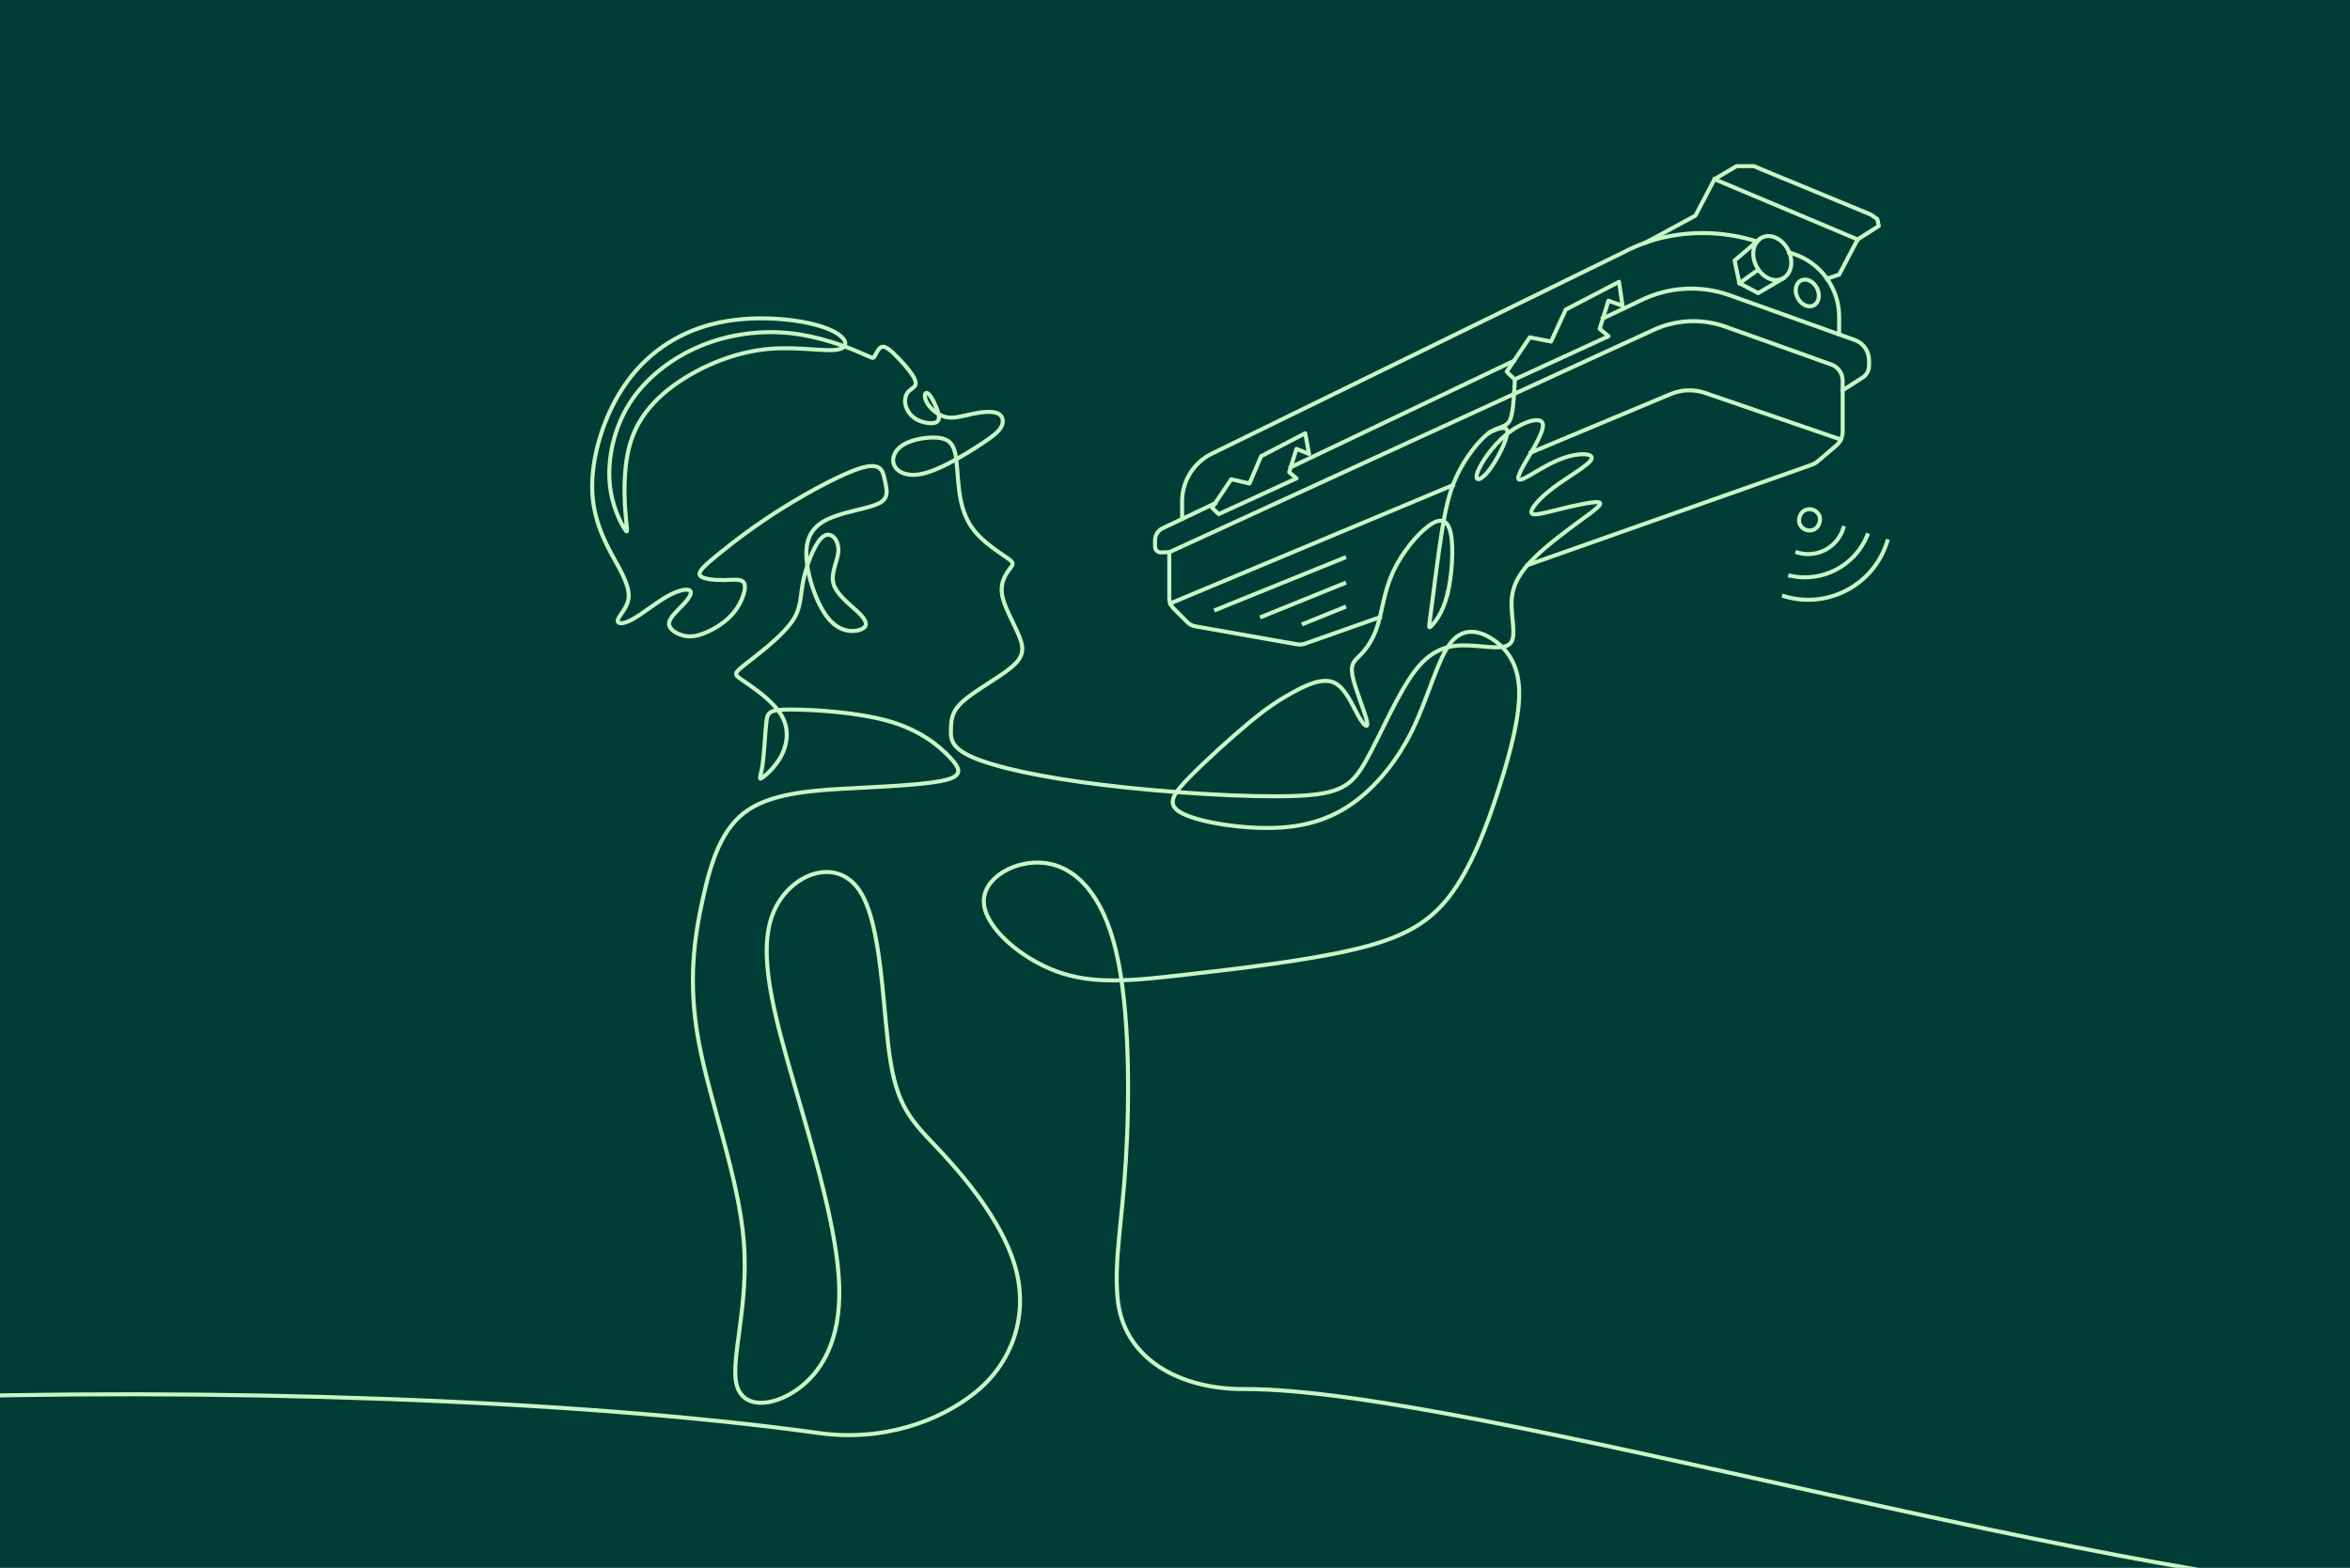 <?xml version="1.0" encoding="UTF-8"?><svg id="Layer_1" xmlns="http://www.w3.org/2000/svg" xmlns:xlink="http://www.w3.org/1999/xlink" viewBox="0 0 700 467"><defs><style>.cls-1,.cls-2,.cls-3,.cls-4{fill:none;}.cls-1,.cls-3{fill-rule:evenodd;}.cls-1,.cls-3,.cls-4{stroke:#c8f7c5;stroke-linejoin:round;stroke-width:1.2px;}.cls-1,.cls-4{stroke-linecap:square;}.cls-5{fill:#003d37;}.cls-3{stroke-linecap:round;}.cls-6{clip-path:url(#clippath);}</style><clipPath id="clippath"><rect class="cls-2" width="700" height="467"/></clipPath></defs><rect class="cls-5" width="700" height="467"/><g class="cls-6"><line class="cls-4" x1="450.98" y1="107.47" x2="384.48" y2="139.16"/><path class="cls-4" d="M361.95,149.9l-9.83,4.68v-5.26c0-5.94,3.33-11.37,8.61-14.08l122.98-60.15c2.09-1.11,4.27-2.05,6.48-2.83h.01c10.32-3.69,22.58-3.76,33.12-.33"/><path class="cls-4" d="M532.97,75.21l1.2.39c4.19,1.35,7.66,4.01,10.06,7.42,2.29,3.25,3.6,7.19,3.6,11.36v5.23l-32.57-11.66c-8.73-3.11-18.34-2.55-26.63,1.58l-11.17,5.32"/><path class="cls-4" d="M455.01,168.31l84.44-29.79c.75-.25,1.44-.64,2.03-1.14l5.46-4.64c.59-.5,1.07-1.13,1.4-1.82.35-.73.54-1.55.54-2.38v-15.16c0-2.16-1.36-4.08-3.39-4.81l-31.48-11.25c-7.17-2.56-15.07-2.14-21.92,1.16l-41.07,18.85-102.72,47.15v13.76c0,1.1.44,2.14,1.21,2.92l4.21,4.21c.61.61,1.39,1.02,2.24,1.17l30.41,5.37c.76.13,1.55.08,2.28-.17l22.38-7.9"/><line class="cls-4" x1="431.22" y1="176.71" x2="431.21" y2="176.71"/><path class="cls-4" d="M456.05,134.78l41.35-17.3c3.31-1.46,7.05-1.62,10.48-.45l40.45,13.89"/><line class="cls-4" x1="432.76" y1="144.52" x2="348.57" y2="179.74"/><path class="cls-4" d="M352.13,154.57l-5.88,2.81c-1.34.66-2.19,2.02-2.19,3.51v1.95c0,.94.77,1.7,1.71,1.69l2.51-.06"/><path class="cls-4" d="M548.87,116.25l5.96-3.8c1.18-.75,1.9-2.06,1.9-3.47v-1.68c0-2.71-1.7-5.12-4.25-6.03l-4.65-1.66"/><polyline class="cls-4" points="490.2 72.25 505.03 64.22 510.7 53.37 517.28 49.48 522.43 49.48 525.1 50.61 557.3 63.92 559.2 65.26 559.65 67.3 553.33 71.32 547.83 81.8 544.21 82.99"/><polyline class="cls-4" points="531.04 83 523.7 87.3 518.12 84.35 516.68 77.61 524.16 71.22"/><ellipse class="cls-4" cx="527.92" cy="76.91" rx="5.31" ry="6.84" transform="translate(22.94 248.98) rotate(-27.11)"/><ellipse class="cls-4" cx="538.36" cy="87.3" rx="3.23" ry="4.16" transform="translate(19.35 254.88) rotate(-27.11)"/><line class="cls-4" x1="518.12" y1="84.35" x2="523.72" y2="80.34"/><line class="cls-4" x1="510.7" y1="53.37" x2="553.33" y2="71.32"/><polygon class="cls-4" points="451.17 113 448.8 110.72 455.67 100.48 462.01 101.73 466.4 92.21 482.26 83.94 483.31 91.05 479.11 89.56 476.5 97.95 479.14 100.15 451.17 113"/><polygon class="cls-4" points="363.01 153.14 361.05 151.24 366.75 142.75 372.18 144.01 375.64 135.9 388.79 129.04 389.93 135.21 386.18 133.7 384.01 140.65 386.21 142.48 363.01 153.14"/><line class="cls-4" x1="400.39" y1="166.16" x2="362.24" y2="181.61"/><line class="cls-4" x1="400.39" y1="173.76" x2="375.89" y2="183.68"/><line class="cls-4" x1="400.39" y1="180.89" x2="388.33" y2="185.77"/><path class="cls-1" d="M451.22,113.36c-.23,4.52-.46,9.04-1.27,11.35-1.03,2.93-4.07,2.24-6.79,4.48-3.09,2.54-6.45,7-8.75,11.57-2.31,4.57-3.56,9.26-4.81,16.88-1.25,7.62-2.5,18.17-3.24,23.72-.74,5.55-.98,6.1.04,5.04,1.02-1.06,3.28-3.71,4.69-9.18,1.41-5.47,1.95-13.76,1.09-18.17-.86-4.42-3.13-4.96-6.57-2.46-3.44,2.5-8.05,8.05-10.67,13.76-2.62,5.71-3.24,11.57-4.57,15.87-1.33,4.3-3.36,7.03-5.08,8.79-1.72,1.76-3.13,2.54-2.42,6.25.7,3.71,3.52,10.36,4.22,13.21.7,2.85-.7,1.92-2.46-1.21-1.76-3.13-3.87-8.44-7.31-9.97-3.44-1.52-8.21.74-12.27,2.97-4.06,2.23-7.43,4.42-12.86,8.91-5.43,4.49-12.94,11.29-17.78,16.22-4.85,4.92-7.03,7.97-2.97,10.47,4.06,2.5,14.38,4.45,23.76,4.73,9.38.27,17.82-1.13,25.56-5.9,7.74-4.77,14.77-12.9,19.66-22.67,4.88-9.77,7.62-21.18,11.49-26.3,3.87-5.12,8.87-3.95,12.97-1.13,4.1,2.81,7.31,7.27,7.62,14.69.31,7.43-2.27,17.82-5.94,29.35-3.67,11.53-8.44,24.19-15.01,32.59-6.57,8.4-14.93,12.54-29.11,15.79-14.19,3.24-34.2,5.59-49.84,7.36-15.65,1.77-26.93,2.97-37.82-1.02-10.89-3.99-21.39-13.16-21.72-20.54-.33-7.38,9.5-12.95,18.44-11.73,8.94,1.23,16.97,9.27,20.99,26.43,4.02,17.16,4.02,43.45,2.88,62-1.14,18.55-3.43,29.35-2.53,40.55,0,.11.02.22.03.34,1.6,18.65,18.95,27.43,37.67,27.34,67.2-.3,268.07,61.29,354.12,61.29"/><path class="cls-3" d="M-33.35,416.52c95.8-3.4,205.48.35,277.22,10.32,18.98,2.64,35.95-3.44,46.7-12.13,10.75-8.69,15.47-22.1,12.3-35.58-3.17-13.48-14.22-27.03-22.22-35.67-8-8.63-12.95-12.34-15.38-27.22-2.43-14.88-2.34-40.93-9.37-51.16-7.03-10.23-21.17-4.63-25.74,7.23-4.57,11.86.44,29.98,6.41,50.61,5.97,20.63,12.89,43.76,13.41,60.11.52,16.35-5.38,25.93-12.74,31.01-7.37,5.08-16.21,5.67-17.9-1.92-1.69-7.59,3.76-23.35,2.21-42.43-1.55-19.08-10.09-41.47-13.4-59.27-3.31-17.8-1.38-31,1.16-42.54,2.54-11.54,5.69-21.42,13.61-26.68,7.92-5.26,20.6-5.89,32.2-6.48,11.6-.6,22.11-1.16,26.93-2.49,4.82-1.33,3.95-3.43.77-6.78-3.18-3.34-8.67-7.93-17.93-10.61-9.26-2.68-22.29-3.47-29.04-3.5-6.76-.03-7.24.69-7.6,3.95-.36,3.26-.6,9.05-1.12,12.52-.51,3.47-1.3,4.61-.21,3.92s4.04-3.23,5.82-6.63c1.78-3.41,2.38-7.69.27-11.61-2.11-3.92-6.94-7.48-9.89-9.53-2.96-2.05-4.04-2.59-3.83-3.41.21-.81,1.72-1.9,5.25-4.67,3.53-2.77,9.08-7.24,11.64-11.13,2.56-3.89,2.14-7.21,3.14-12,1-4.79,3.43-11.06,5.79-12.88,2.36-1.82,4.66.82,4.63,3.95-.04,3.13-2.41,6.75-1.46,10.09.95,3.33,5.21,6.37,7.57,8.66,2.35,2.3,2.8,3.86.84,4.8-1.96.95-6.32,1.28-10-3.22-3.68-4.5-6.69-13.82-6.5-19.84.19-6.02,3.56-8.73,8.33-10.48,4.76-1.75,10.92-2.53,13.63-4.1,2.71-1.57,1.99-3.92,1.45-6.51-.54-2.59-.9-5.43-6.33-4.04-5.43,1.39-15.92,7-24.34,12.27-8.41,5.28-14.75,10.22-18.94,13.63-4.19,3.41-6.24,5.28-5.46,6.36.78,1.09,4.4,1.39,7.39,1.33,2.99-.06,5.34-.48,5.85,1.21.51,1.69-.81,5.49-3.14,8.38-2.32,2.89-5.64,4.89-8.32,6.03-2.68,1.15-4.73,1.45-6.85.9-2.11-.54-4.28-1.93-4.16-3.65.12-1.72,2.53-3.77,4.25-5.61,1.72-1.84,2.74-3.47,1.99-4.1-.75-.63-3.29-.27-6.67,1.63-3.38,1.9-7.6,5.34-10.52,6.94-2.93,1.6-4.55,1.36-4.34.24.21-1.12,2.26-3.11,2.99-5.46.72-2.35.12-5.07-2.59-10.13-2.71-5.07-7.54-12.49-7.99-22.68-.45-10.19,3.47-23.16,10.29-32.65,6.82-9.48,16.54-15.48,27.74-17.8,11.2-2.32,23.87-.95,30.81,1.43,6.94,2.38,8.16,5.78,4.54,6.61-3.62.84-12.09-.89-20.73-.13-8.64.75-17.47,3.98-24.79,8.48-7.33,4.5-13.16,10.26-15.93,17.77-2.77,7.51-2.48,16.77-2.07,22.19.41,5.42.93,7-.21,5.21-1.14-1.8-3.96-6.97-4.49-14.02-.53-7.05,1.22-15.98,5.98-23.46,4.76-7.48,12.55-13.51,21.19-17.09,8.64-3.58,18.14-4.7,26.78-3.75,8.63.95,16.4,3.96,20.36,5.64,3.96,1.68,4.13,2.02,4.51,1.43.38-.58.99-2.09,1.77-2.73.78-.63,1.75-.39,3.77,1.45,2.02,1.84,5.1,5.28,6.24,7.33,1.15,2.05.36,2.71-.36,3.26-.72.54-1.39.97-1.81,1.84-.42.87-.6,2.2-.15,3.62.45,1.42,1.54,2.93,3.23,3.86,1.69.93,3.98,1.3,5.28,1,1.3-.3,1.6-1.27,1.03-3.2-.57-1.93-2.02-4.83-2.96-5.55-.93-.72-1.36.72-.45,2.5.9,1.78,3.14,3.89,5.61,4.49,2.47.6,5.19-.3,8.02-.91,2.83-.6,5.79-.9,7.45-.21,1.66.69,2.02,2.38,1.24,3.95-.78,1.57-2.71,3.02-5.61,4.95-2.9,1.93-6.76,4.34-10.44,6.21-3.68,1.87-7.18,3.2-10.07,3.26-2.9.06-5.19-1.15-5.91-3.02-.72-1.87.12-4.4,2.9-6.03,2.77-1.63,7.48-2.35,10.46-1.99,2.99.36,4.25,1.81,4.89,4.61.63,2.8.63,6.97,1.18,11.13.54,4.16,1.63,8.32,4.43,11.85,2.8,3.53,7.33,6.42,9.59,7.99,2.26,1.57,2.26,1.81,1.24,3.2-1.03,1.39-3.08,3.92-2.5,7.78.57,3.86,3.77,9.05,5.22,12.79,1.45,3.74,1.15,6.03-2.53,9.08-3.68,3.05-10.74,6.85-14.27,10.01-3.54,3.16-3.55,5.68-3.63,8.34-.08,2.66-.24,5.45,6.49,8.38,6.72,2.93,20.32,6,39.19,8.27,18.87,2.28,43.02,3.76,56.74,3.25,13.72-.51,17-3.01,21.26-10.59,4.26-7.58,9.5-20.24,14.77-26.97,5.28-6.72,10.59-7.5,15.91-7.27,5.32.23,10.63,1.48,12.39-.78,1.76-2.27-.04-8.05.27-12.82.31-4.77,2.74-8.52,6.68-12.43,3.95-3.91,9.42-7.97,13.64-11.06,4.22-3.09,7.19-5.2,5.63-5.55-1.56-.35-7.66,1.05-12.23,2.19-4.57,1.13-7.62,1.99-7.85.86-.23-1.13,2.34-4.26,6.68-7.5,4.34-3.24,10.43-6.6,11.22-8.4.78-1.8-3.75-2.03-8.6-.27-4.85,1.76-10,5.51-12.08,6.25-2.07.74-1.06-1.52,1.21-5.43,2.27-3.91,5.78-9.46,4.88-11.37-.9-1.92-6.21-.2-10.63,3.36-4.42,3.56-7.93,8.95-8.79,11.57-.86,2.62.94,2.46,3.36-.59,2.42-3.05,5.47-8.99,5.59-11.65.09-2.14-3.46-.9-5.78.51"/><rect class="cls-4" x="535.87" y="151.66" width="6.35" height="6.35" rx="3.17" ry="3.17" transform="translate(422.84 -393.84) rotate(62.02)"/><path class="cls-1" d="M549.1,157.27c-1.78,5.8-7.92,9.07-13.72,7.29"/><path class="cls-1" d="M562.17,161.22c-3.98,13.01-17.76,20.33-30.77,16.35"/><path class="cls-1" d="M556.23,159.42c-3.66,9.07-13.39,14.2-22.96,12.07"/></g></svg>
